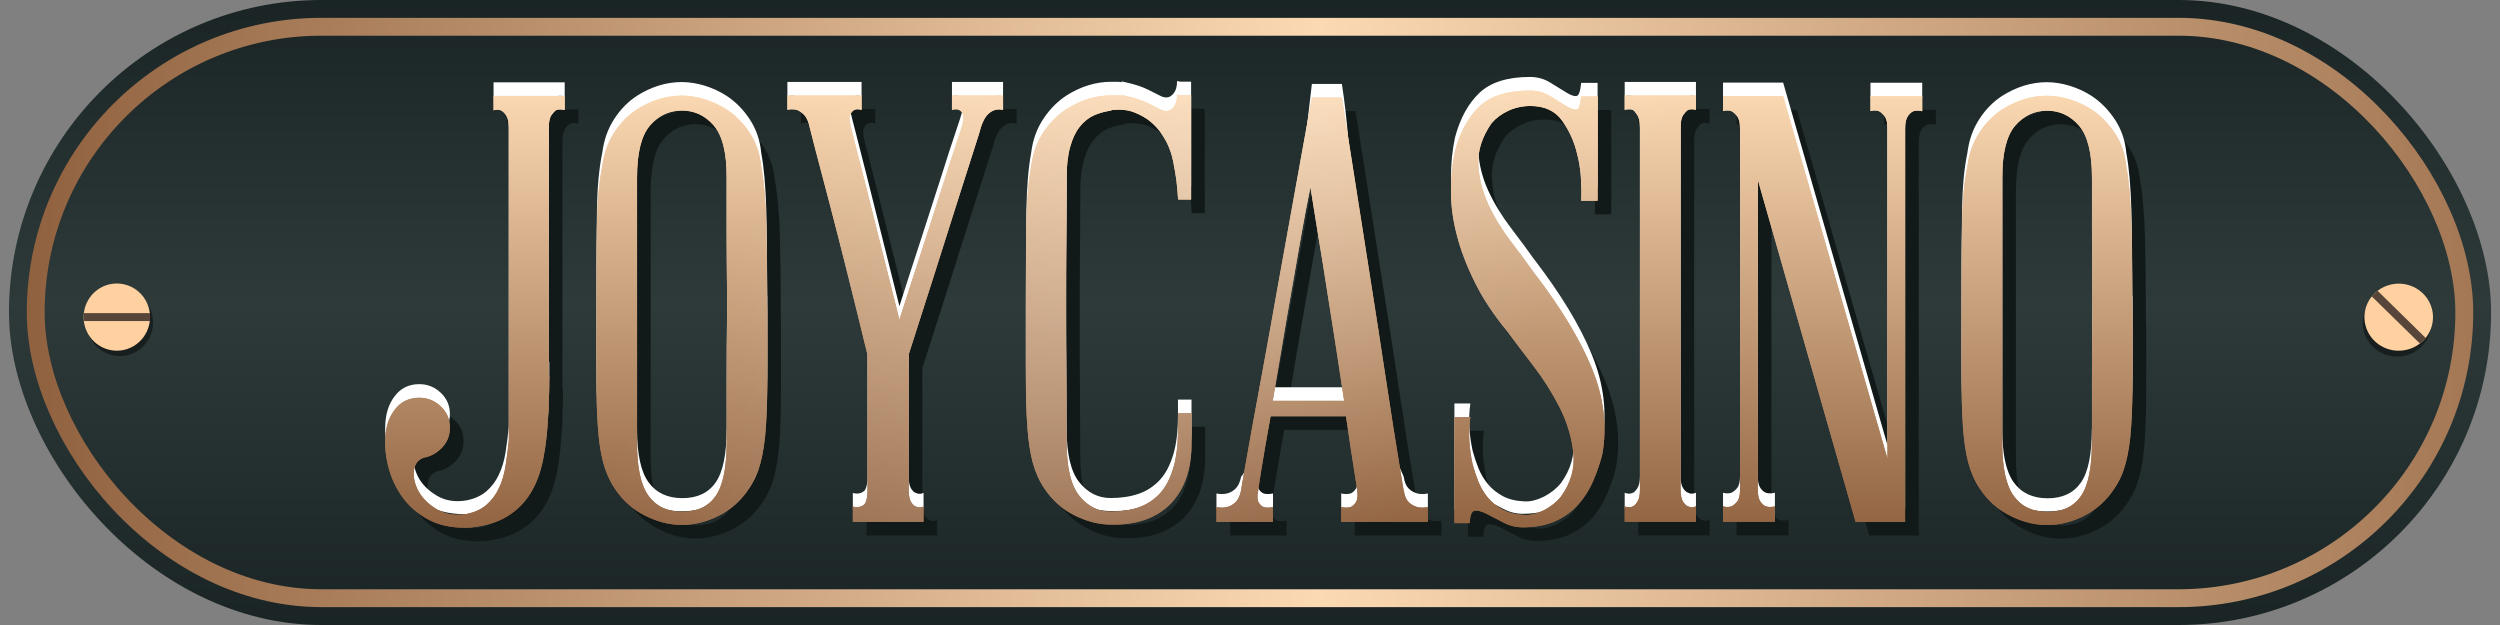 <svg width="144" height="36" viewBox="0 0 144 36" fill="none" xmlns="http://www.w3.org/2000/svg">
    <rect x="0" y="0" width="144" height="36" fill="#808080" stroke="none"/>
    <rect x="0.516" y="-0" width="142.971" height="36" rx="18" fill="url(#paint0_linear_10063_51050)"/>
    <path opacity="0.5" d="M8.445 17.426C9.072 18.284 8.889 19.498 8.04 20.133C7.192 20.767 5.992 20.581 5.365 19.723C4.738 18.864 4.921 17.65 5.77 17.016C6.618 16.382 7.819 16.567 8.445 17.426Z" fill="#070707"/>
    <path d="M8.27 17.116C8.896 17.974 8.713 19.189 7.864 19.823C7.016 20.457 5.816 20.271 5.189 19.413C4.562 18.554 4.746 17.34 5.594 16.706C6.443 16.072 7.643 16.258 8.27 17.116Z" fill="#FFD1A0"/>
    <path d="M8.639 18.036H4.824V18.493H8.639V18.036Z" fill="#58453A"/>
    <path opacity="0.5" d="M140.022 18.895C139.861 19.955 138.852 20.674 137.774 20.519C136.697 20.357 135.955 19.375 136.116 18.323C136.276 17.271 137.285 16.544 138.363 16.699C139.441 16.861 140.182 17.843 140.022 18.903V18.895Z" fill="#070707"/>
    <path d="M140.119 18.555C139.959 19.615 138.95 20.334 137.872 20.18C136.794 20.025 136.053 19.035 136.213 17.983C136.374 16.924 137.383 16.204 138.461 16.359C139.539 16.521 140.28 17.504 140.119 18.555Z" fill="#FFD1A0"/>
    <path d="M139.392 19.793L136.602 17.063L136.938 16.738L139.72 19.468L139.392 19.793Z" fill="#58453A"/>
    <path d="M33.312 6.29V7.118C33.105 7.071 32.953 7.071 32.838 7.118C32.746 7.164 32.654 7.264 32.547 7.411C32.448 7.558 32.395 7.806 32.395 8.154V22.407H32.425V23.08C32.425 23.32 32.41 23.552 32.395 23.784V24.387C32.395 24.488 32.379 24.588 32.364 24.681C32.318 25.617 32.226 26.468 32.074 27.226C31.928 27.984 31.684 28.633 31.347 29.183C31.011 29.732 30.56 30.18 30.009 30.52C29.451 30.861 28.741 31.085 27.854 31.17C26.952 31.216 26.172 31.07 25.53 30.745C24.888 30.412 24.368 29.971 23.971 29.422C23.573 28.873 23.298 28.262 23.137 27.605C22.977 26.94 22.931 26.313 23 25.733C23.069 25.153 23.267 24.666 23.611 24.271C23.948 23.885 24.391 23.691 24.934 23.691C25.408 23.691 25.82 23.854 26.172 24.186C26.524 24.519 26.7 24.929 26.7 25.408C26.7 25.818 26.577 26.174 26.325 26.476C26.073 26.77 25.767 26.978 25.408 27.094C25.362 27.117 25.308 27.125 25.239 27.125C24.88 27.241 24.674 27.489 24.628 27.883C24.582 28.27 24.674 28.672 24.895 29.082C25.125 29.492 25.477 29.84 25.966 30.126C26.455 30.412 27.021 30.497 27.678 30.381C28.129 30.288 28.504 30.118 28.802 29.863C29.092 29.608 29.337 29.299 29.513 28.919C29.696 28.541 29.826 28.115 29.902 27.636C29.979 27.156 30.04 26.654 30.094 26.128V8.169C30.094 7.829 30.04 7.582 29.941 7.427C29.841 7.28 29.734 7.179 29.62 7.133C29.505 7.087 29.367 7.087 29.215 7.133V6.306H33.319L33.312 6.29ZM44.985 18.618V22.5C44.985 23.599 44.954 24.558 44.901 25.37C44.847 26.182 44.74 26.87 44.595 27.427C44.45 27.991 44.228 28.486 43.93 28.919C43.479 29.608 42.898 30.126 42.202 30.482C41.499 30.837 40.788 31.015 40.062 31.015C39.336 31.015 38.655 30.837 37.944 30.482C37.233 30.126 36.653 29.608 36.194 28.919C35.903 28.486 35.682 27.984 35.529 27.427C35.383 26.862 35.276 26.182 35.223 25.37C35.162 24.558 35.139 23.599 35.139 22.5V18.618C35.139 16.623 35.147 14.975 35.169 13.653C35.192 12.338 35.292 11.24 35.475 10.373C35.567 9.639 35.789 8.997 36.156 8.432C36.515 7.868 36.958 7.419 37.478 7.079C38.311 6.553 39.175 6.29 40.054 6.29C40.482 6.29 40.926 6.36 41.377 6.499C41.828 6.638 42.248 6.831 42.63 7.079C43.15 7.419 43.601 7.875 43.968 8.432C44.335 8.989 44.564 9.639 44.633 10.373C44.794 11.24 44.885 12.338 44.924 13.653C44.954 14.967 44.977 16.623 44.977 18.618H44.985ZM42.646 26.274V22.81C42.646 21.456 42.653 20.064 42.676 18.618C42.653 17.195 42.646 15.818 42.646 14.48V11.031C42.646 9.585 42.393 8.579 41.897 8.007C41.4 7.435 40.788 7.149 40.062 7.149C39.336 7.149 38.724 7.435 38.227 8.007C37.73 8.579 37.478 9.585 37.478 11.031V26.274C37.478 27.721 37.7 28.742 38.143 29.345C38.587 29.956 39.236 30.258 40.092 30.258C40.949 30.258 41.591 29.956 42.011 29.345C42.432 28.742 42.638 27.713 42.638 26.274H42.646ZM58.561 6.29V7.118C58.423 7.071 58.271 7.071 58.087 7.118C57.927 7.164 57.781 7.264 57.644 7.411C57.506 7.558 57.384 7.806 57.269 8.154C57.269 8.2 57.139 8.626 56.879 9.422C56.619 10.227 56.291 11.255 55.893 12.516C55.496 13.777 55.052 15.169 54.571 16.684C54.081 18.208 53.608 19.716 53.126 21.201V28.997C53.126 29.322 53.172 29.554 53.264 29.701C53.355 29.848 53.447 29.933 53.539 29.956C53.676 30.025 53.822 30.025 53.982 29.956V30.845H49.908V29.956C49.977 29.979 50.053 29.994 50.145 29.994C50.214 29.994 50.282 29.987 50.366 29.956C50.443 29.933 50.519 29.886 50.588 29.817C50.703 29.654 50.756 29.384 50.756 28.989V21.232C50.397 19.747 50.022 18.231 49.64 16.7C49.258 15.169 48.899 13.769 48.57 12.508C48.241 11.248 47.966 10.211 47.752 9.399C47.538 8.587 47.431 8.169 47.431 8.146C47.362 7.806 47.255 7.558 47.11 7.404C46.965 7.257 46.819 7.156 46.682 7.11C46.475 7.063 46.3 7.063 46.139 7.11V6.282H50.412V7.11C50.229 7.063 50.099 7.063 50.007 7.11C49.892 7.156 49.808 7.257 49.755 7.404C49.694 7.551 49.717 7.798 49.808 8.146C49.808 8.169 49.892 8.502 50.061 9.144C50.229 9.786 50.443 10.629 50.703 11.665C50.963 12.709 51.261 13.885 51.59 15.2C51.918 16.514 52.255 17.852 52.591 19.198C53.019 17.845 53.455 16.514 53.883 15.2C54.311 13.885 54.693 12.701 55.022 11.665C55.35 10.629 55.618 9.786 55.84 9.144C56.054 8.502 56.161 8.169 56.161 8.146C56.275 7.806 56.306 7.558 56.26 7.404C56.214 7.257 56.138 7.156 56.023 7.11C55.931 7.063 55.794 7.063 55.618 7.11V6.282H58.569L58.561 6.29ZM64.806 7.149C64.447 7.195 64.111 7.288 63.805 7.419C63.499 7.558 63.224 7.775 62.987 8.069C62.75 8.363 62.559 8.757 62.429 9.237C62.291 9.716 62.223 10.312 62.223 11.023C62.223 11.982 62.223 13.135 62.207 14.473C62.192 15.81 62.192 17.195 62.192 18.61C62.192 20.026 62.192 21.448 62.207 22.802C62.215 24.155 62.223 25.308 62.223 26.267C62.223 27.713 62.467 28.734 62.949 29.337C63.438 29.948 64.042 30.25 64.761 30.25C65.349 30.25 65.884 30.172 66.358 30.01C66.832 29.848 67.237 29.585 67.581 29.221C67.918 28.858 68.178 28.37 68.361 27.759C68.544 27.156 68.636 26.406 68.636 25.509V24.581H69.416V26.329C69.416 27.814 69.011 28.974 68.208 29.801C67.406 30.621 66.266 31.023 64.799 31C64.096 31 63.392 30.822 62.681 30.466C61.97 30.11 61.389 29.592 60.931 28.904C60.64 28.471 60.419 27.968 60.266 27.411C60.12 26.847 60.014 26.166 59.96 25.354C59.899 24.542 59.876 23.583 59.876 22.485V18.602C59.876 16.607 59.883 14.96 59.907 13.637C59.929 12.322 60.021 11.224 60.182 10.358C60.273 9.623 60.503 8.981 60.877 8.417C61.252 7.852 61.695 7.404 62.215 7.063C63.048 6.538 63.912 6.275 64.791 6.275H65.112C65.212 6.275 65.319 6.282 65.433 6.306L65.365 6.236C65.502 6.282 65.586 6.306 65.632 6.306C66.152 6.422 66.572 6.561 66.886 6.715C67.199 6.878 67.474 7.009 67.704 7.125C67.887 7.195 68.04 7.195 68.178 7.125C68.453 6.963 68.583 6.669 68.583 6.236C68.629 6.236 68.659 6.236 68.682 6.251C68.705 6.259 68.728 6.267 68.751 6.267H69.393V12.276H68.644C68.621 11.913 68.59 11.534 68.545 11.147C68.499 10.83 68.438 10.474 68.361 10.08C68.285 9.693 68.155 9.314 67.971 8.95C67.925 8.858 67.826 8.695 67.681 8.471C67.535 8.247 67.329 8.022 67.069 7.798C66.809 7.582 66.488 7.396 66.106 7.249C65.724 7.102 65.28 7.063 64.784 7.125L64.806 7.149ZM81.639 29.02C81.685 29.345 81.784 29.569 81.93 29.708C82.075 29.848 82.243 29.94 82.419 29.987C82.603 30.033 82.801 30.033 83.031 29.987V30.845H78.039V29.987C78.245 30.033 78.421 30.033 78.582 29.987C78.696 29.94 78.796 29.848 78.887 29.708C78.979 29.569 79.002 29.345 78.956 29.02C78.956 28.974 78.895 28.572 78.773 27.798C78.65 27.032 78.498 26.019 78.314 24.759H73.972C73.743 26.019 73.567 27.032 73.445 27.798C73.322 28.564 73.261 28.974 73.261 29.02C73.192 29.345 73.2 29.569 73.276 29.708C73.353 29.848 73.452 29.94 73.567 29.987C73.704 30.033 73.88 30.033 74.11 29.987V30.845H70.853V29.987C71.059 30.033 71.258 30.033 71.465 29.987C71.648 29.94 71.809 29.848 71.954 29.708C72.099 29.569 72.206 29.345 72.275 29.02C72.275 28.997 72.329 28.657 72.443 28.007C72.558 27.357 72.711 26.499 72.902 25.431C73.093 24.364 73.315 23.158 73.567 21.812C73.819 20.459 74.064 19.074 74.316 17.659L76.349 6.398H78.077C78.734 10.59 79.323 14.333 79.843 17.628C80.064 19.051 80.286 20.435 80.485 21.781C80.691 23.134 80.875 24.341 81.043 25.401C81.211 26.468 81.356 27.326 81.463 27.991C81.578 28.657 81.632 28.997 81.632 29.02H81.639ZM74.102 23.869H78.207C78.069 22.933 77.916 21.92 77.748 20.845C77.58 19.77 77.412 18.688 77.236 17.597C77.068 16.506 76.9 15.447 76.724 14.418C76.556 13.39 76.403 12.438 76.265 11.565C76.082 12.438 75.906 13.382 75.723 14.418C75.539 15.447 75.356 16.506 75.165 17.597C74.973 18.688 74.782 19.762 74.606 20.845C74.423 21.92 74.255 22.926 74.094 23.869H74.102ZM89.169 16.522C90.683 18.494 91.791 20.319 92.479 21.998C93.167 23.684 93.366 25.331 93.075 26.963C92.938 27.489 92.762 27.999 92.548 28.494C92.334 28.989 92.058 29.43 91.715 29.817C91.378 30.203 90.958 30.52 90.461 30.76C89.964 31 89.36 31.131 88.664 31.155C88.213 31.178 87.801 31.093 87.426 30.899C87.051 30.706 86.715 30.536 86.425 30.381C86.134 30.234 85.897 30.172 85.729 30.196C85.561 30.219 85.461 30.459 85.439 30.915H84.559V24.805H85.477C85.408 25.308 85.393 25.787 85.423 26.228C85.454 26.677 85.515 27.102 85.607 27.52C85.698 27.86 85.813 28.2 85.943 28.533C86.081 28.865 86.256 29.167 86.486 29.445C86.715 29.724 86.998 29.948 87.334 30.134C87.671 30.319 88.091 30.42 88.588 30.443C88.924 30.466 89.299 30.373 89.712 30.172C90.117 29.964 90.445 29.701 90.698 29.384C91.263 28.602 91.5 27.767 91.409 26.878C91.317 25.988 91.057 25.114 90.629 24.264C90.201 23.421 89.689 22.609 89.1 21.843C88.511 21.077 88.015 20.42 87.609 19.871C86.814 18.912 86.188 17.96 85.729 17.025C85.263 16.089 84.919 15.184 84.697 14.31C84.468 13.444 84.361 12.601 84.361 11.789C84.361 10.977 84.437 10.203 84.598 9.469C84.888 8.37 85.362 7.52 86.004 6.909C86.646 6.306 87.617 5.996 88.909 5.996C89.337 5.996 89.727 6.104 90.079 6.321C90.43 6.538 90.736 6.731 90.996 6.886C91.256 7.048 91.455 7.118 91.592 7.094C91.73 7.071 91.814 6.824 91.86 6.336H92.808V12.346H91.86C91.906 11.294 91.829 10.389 91.623 9.631C91.462 8.943 91.179 8.316 90.774 7.744C90.369 7.172 89.757 6.886 88.94 6.886C88.489 6.886 88.061 6.978 87.671 7.156C87.273 7.342 86.952 7.582 86.7 7.875C86.157 8.657 85.905 9.438 85.935 10.227C85.966 11.015 86.165 11.789 86.509 12.547C86.86 13.305 87.296 14.016 87.816 14.697C88.336 15.37 88.787 15.988 89.177 16.538L89.169 16.522ZM97.585 28.989C97.585 29.314 97.639 29.546 97.738 29.693C97.838 29.84 97.937 29.925 98.029 29.948C98.143 30.018 98.289 30.018 98.472 29.948V30.837H94.367V29.948C94.55 30.018 94.703 30.018 94.841 29.948C94.91 29.925 94.994 29.84 95.093 29.693C95.193 29.546 95.246 29.306 95.246 28.989V8.146C95.246 7.806 95.193 7.558 95.093 7.404C94.994 7.257 94.91 7.156 94.841 7.11C94.703 7.063 94.55 7.063 94.367 7.11V6.282H98.472V7.11C98.289 7.063 98.143 7.063 98.029 7.11C97.937 7.156 97.845 7.257 97.738 7.404C97.639 7.551 97.585 7.798 97.585 8.146V28.989ZM108.517 6.329H111.506V7.187C111.299 7.141 111.131 7.141 110.993 7.187C110.879 7.234 110.772 7.334 110.672 7.481C110.573 7.628 110.52 7.868 110.52 8.185V30.845H107.668L102.034 11.132V28.989C102.034 29.314 102.088 29.538 102.187 29.677C102.287 29.817 102.394 29.909 102.508 29.948C102.646 29.994 102.814 29.994 103.02 29.948V30.837H100.032V29.948C100.215 29.994 100.368 29.994 100.505 29.948C100.62 29.902 100.735 29.809 100.842 29.677C100.956 29.538 101.01 29.314 101.01 28.989V8.177C101.01 7.852 100.956 7.62 100.842 7.473C100.727 7.326 100.612 7.226 100.505 7.179C100.368 7.133 100.215 7.133 100.032 7.179V6.321H103.494L109.503 27.203V8.177C109.503 7.852 109.449 7.62 109.335 7.473C109.22 7.326 109.105 7.226 108.998 7.179C108.861 7.133 108.708 7.133 108.524 7.179V6.321L108.517 6.329ZM123.622 18.626V22.508C123.622 23.606 123.591 24.565 123.538 25.377C123.484 26.189 123.377 26.878 123.232 27.435C123.087 27.999 122.865 28.494 122.567 28.927C122.116 29.616 121.535 30.134 120.839 30.489C120.136 30.845 119.425 31.023 118.699 31.023C117.973 31.023 117.292 30.845 116.574 30.489C115.863 30.134 115.274 29.616 114.823 28.927C114.525 28.494 114.311 27.991 114.158 27.435C114.013 26.87 113.906 26.189 113.852 25.377C113.799 24.565 113.768 23.606 113.768 22.508V18.626C113.768 16.63 113.776 14.983 113.799 13.661C113.822 12.346 113.921 11.248 114.105 10.381C114.196 9.647 114.418 9.005 114.785 8.44C115.144 7.875 115.588 7.427 116.107 7.087C116.941 6.561 117.805 6.298 118.684 6.298C119.112 6.298 119.555 6.367 120.006 6.507C120.457 6.646 120.878 6.839 121.26 7.087C121.78 7.427 122.223 7.883 122.598 8.44C122.972 9.005 123.194 9.647 123.263 10.381C123.423 11.248 123.515 12.346 123.553 13.661C123.584 14.975 123.607 16.63 123.607 18.626H123.622ZM121.283 26.282V22.817C121.283 21.464 121.29 20.072 121.313 18.626C121.29 17.203 121.283 15.826 121.283 14.488V11.039C121.283 9.592 121.03 8.587 120.534 8.015C120.037 7.442 119.425 7.156 118.699 7.156C117.973 7.156 117.361 7.442 116.864 8.015C116.367 8.587 116.115 9.592 116.115 11.039V26.282C116.115 27.729 116.337 28.749 116.78 29.353C117.224 29.964 117.873 30.265 118.729 30.265C119.586 30.265 120.228 29.964 120.648 29.353C121.069 28.749 121.275 27.721 121.275 26.282H121.283Z" fill="#121919"/>
    <path d="M32.527 4.726V5.554C32.32 5.507 32.167 5.507 32.053 5.554C31.961 5.6 31.869 5.7 31.762 5.847C31.663 5.994 31.609 6.242 31.609 6.59V20.843H31.64V21.516C31.64 21.756 31.625 21.988 31.609 22.22V22.823C31.609 22.924 31.594 23.024 31.579 23.117C31.533 24.053 31.441 24.904 31.288 25.662C31.143 26.42 30.898 27.069 30.562 27.618C30.226 28.168 29.775 28.616 29.224 28.956C28.666 29.297 27.955 29.521 27.069 29.606C26.167 29.652 25.387 29.506 24.745 29.181C24.103 28.848 23.583 28.407 23.185 27.858C22.788 27.309 22.513 26.698 22.352 26.041C22.192 25.376 22.146 24.749 22.215 24.169C22.283 23.589 22.482 23.102 22.826 22.707C23.162 22.321 23.606 22.127 24.149 22.127C24.622 22.127 25.035 22.29 25.387 22.622C25.739 22.955 25.914 23.365 25.914 23.844C25.914 24.254 25.792 24.61 25.54 24.912C25.288 25.205 24.982 25.414 24.622 25.53C24.577 25.553 24.523 25.561 24.454 25.561C24.095 25.677 23.889 25.925 23.843 26.319C23.797 26.706 23.889 27.108 24.11 27.518C24.34 27.928 24.691 28.276 25.18 28.562C25.67 28.848 26.235 28.933 26.893 28.817C27.344 28.724 27.718 28.554 28.017 28.299C28.307 28.044 28.552 27.734 28.727 27.355C28.911 26.977 29.041 26.551 29.117 26.072C29.194 25.592 29.255 25.089 29.308 24.564V6.605C29.308 6.265 29.255 6.018 29.156 5.863C29.056 5.716 28.949 5.615 28.834 5.569C28.72 5.523 28.582 5.523 28.429 5.569V4.741H32.534L32.527 4.726ZM44.2 17.054V20.936C44.2 22.035 44.169 22.994 44.115 23.806C44.062 24.618 43.955 25.306 43.81 25.863C43.664 26.427 43.443 26.922 43.145 27.355C42.694 28.044 42.113 28.562 41.417 28.918C40.714 29.273 40.003 29.451 39.277 29.451C38.55 29.451 37.87 29.273 37.159 28.918C36.448 28.562 35.867 28.044 35.409 27.355C35.118 26.922 34.897 26.42 34.744 25.863C34.598 25.298 34.491 24.618 34.438 23.806C34.377 22.994 34.354 22.035 34.354 20.936V17.054C34.354 15.059 34.361 13.411 34.384 12.089C34.407 10.774 34.507 9.676 34.69 8.809C34.782 8.075 35.004 7.433 35.37 6.868C35.73 6.304 36.173 5.855 36.693 5.515C37.526 4.989 38.39 4.726 39.269 4.726C39.697 4.726 40.141 4.796 40.592 4.935C41.042 5.074 41.463 5.267 41.845 5.515C42.365 5.855 42.816 6.311 43.183 6.868C43.55 7.425 43.779 8.075 43.848 8.809C44.008 9.676 44.1 10.774 44.139 12.089C44.169 13.403 44.192 15.059 44.192 17.054H44.2ZM41.86 24.71V21.246C41.86 19.892 41.868 18.5 41.891 17.054C41.868 15.631 41.86 14.254 41.86 12.916V9.467C41.86 8.021 41.608 7.015 41.111 6.443C40.614 5.871 40.003 5.584 39.277 5.584C38.55 5.584 37.939 5.871 37.442 6.443C36.945 7.015 36.693 8.021 36.693 9.467V24.71C36.693 26.157 36.915 27.178 37.358 27.781C37.801 28.392 38.451 28.693 39.307 28.693C40.163 28.693 40.806 28.392 41.226 27.781C41.646 27.178 41.853 26.149 41.853 24.71H41.86ZM57.776 4.726V5.554C57.638 5.507 57.485 5.507 57.302 5.554C57.141 5.6 56.996 5.7 56.859 5.847C56.721 5.994 56.599 6.242 56.484 6.59C56.484 6.636 56.354 7.062 56.094 7.858C55.834 8.663 55.506 9.691 55.108 10.952C54.711 12.212 54.267 13.604 53.786 15.12C53.296 16.644 52.822 18.152 52.341 19.637V27.433C52.341 27.758 52.387 27.99 52.478 28.137C52.57 28.284 52.662 28.369 52.754 28.392C52.891 28.461 53.036 28.461 53.197 28.392V29.281H49.123V28.392C49.191 28.415 49.268 28.43 49.359 28.43C49.428 28.43 49.497 28.423 49.581 28.392C49.658 28.369 49.734 28.322 49.803 28.253C49.918 28.09 49.971 27.82 49.971 27.425V19.668C49.612 18.183 49.237 16.667 48.855 15.136C48.473 13.604 48.114 12.205 47.785 10.944C47.456 9.683 47.181 8.647 46.967 7.835C46.753 7.023 46.646 6.605 46.646 6.582C46.577 6.242 46.47 5.994 46.325 5.84C46.179 5.693 46.034 5.592 45.897 5.546C45.69 5.499 45.514 5.499 45.354 5.546V4.718H49.627V5.546C49.444 5.499 49.314 5.499 49.222 5.546C49.107 5.592 49.023 5.693 48.97 5.84C48.908 5.987 48.931 6.234 49.023 6.582C49.023 6.605 49.107 6.938 49.275 7.58C49.444 8.222 49.658 9.065 49.918 10.101C50.178 11.145 50.476 12.321 50.804 13.636C51.133 14.95 51.469 16.288 51.806 17.634C52.234 16.28 52.669 14.95 53.098 13.636C53.526 12.321 53.908 11.137 54.237 10.101C54.565 9.065 54.833 8.222 55.054 7.58C55.269 6.938 55.376 6.605 55.376 6.582C55.49 6.242 55.521 5.994 55.475 5.84C55.429 5.693 55.353 5.592 55.238 5.546C55.146 5.499 55.009 5.499 54.833 5.546V4.718H57.784L57.776 4.726ZM64.021 5.584C63.662 5.631 63.326 5.724 63.02 5.855C62.714 5.994 62.439 6.211 62.202 6.505C61.965 6.799 61.774 7.193 61.644 7.673C61.506 8.152 61.438 8.748 61.438 9.459C61.438 10.418 61.438 11.57 61.422 12.909C61.407 14.246 61.407 15.631 61.407 17.046C61.407 18.461 61.407 19.884 61.422 21.238C61.43 22.591 61.438 23.744 61.438 24.703C61.438 26.149 61.682 27.17 62.164 27.773C62.653 28.384 63.257 28.686 63.975 28.686C64.564 28.686 65.099 28.608 65.573 28.446C66.047 28.284 66.452 28.021 66.796 27.657C67.133 27.294 67.392 26.806 67.576 26.195C67.759 25.592 67.851 24.842 67.851 23.945V23.017H68.631V24.765C68.631 26.25 68.226 27.41 67.423 28.237C66.62 29.057 65.481 29.459 64.014 29.436C63.31 29.436 62.607 29.258 61.896 28.902C61.185 28.547 60.604 28.028 60.146 27.34C59.855 26.907 59.633 26.404 59.481 25.847C59.335 25.283 59.228 24.602 59.175 23.79C59.114 22.978 59.091 22.019 59.091 20.921V17.038C59.091 15.043 59.098 13.396 59.121 12.073C59.144 10.758 59.236 9.66 59.397 8.794C59.488 8.059 59.718 7.417 60.092 6.853C60.467 6.288 60.91 5.84 61.43 5.499C62.263 4.973 63.127 4.711 64.006 4.711H64.327C64.427 4.711 64.534 4.718 64.648 4.741L64.579 4.672C64.717 4.718 64.801 4.741 64.847 4.741C65.367 4.857 65.787 4.997 66.101 5.151C66.414 5.314 66.689 5.445 66.918 5.561C67.102 5.631 67.255 5.631 67.392 5.561C67.668 5.399 67.798 5.105 67.798 4.672C67.844 4.672 67.874 4.672 67.897 4.687C67.92 4.695 67.943 4.703 67.966 4.703H68.608V10.712H67.859C67.836 10.349 67.805 9.97 67.759 9.583C67.713 9.266 67.652 8.91 67.576 8.516C67.499 8.129 67.37 7.75 67.186 7.386C67.14 7.294 67.041 7.131 66.896 6.907C66.75 6.683 66.544 6.458 66.284 6.234C66.024 6.018 65.703 5.832 65.321 5.685C64.939 5.538 64.495 5.499 63.998 5.561L64.021 5.584ZM80.854 27.456C80.9 27.781 80.999 28.005 81.145 28.144C81.29 28.284 81.458 28.376 81.634 28.423C81.817 28.469 82.016 28.469 82.245 28.423V29.281H77.254V28.423C77.46 28.469 77.636 28.469 77.796 28.423C77.911 28.376 78.01 28.284 78.102 28.144C78.194 28.005 78.217 27.781 78.171 27.456C78.171 27.41 78.11 27.007 77.987 26.234C77.865 25.468 77.712 24.455 77.529 23.195H73.187C72.957 24.455 72.782 25.468 72.659 26.234C72.537 27 72.476 27.41 72.476 27.456C72.407 27.781 72.415 28.005 72.491 28.144C72.568 28.284 72.667 28.376 72.782 28.423C72.919 28.469 73.095 28.469 73.325 28.423V29.281H70.068V28.423C70.274 28.469 70.473 28.469 70.68 28.423C70.863 28.376 71.023 28.284 71.169 28.144C71.314 28.005 71.421 27.781 71.49 27.456C71.49 27.433 71.757 27.234 71.872 26.584C71.987 25.934 72.285 25.306 72.476 24.238C72.667 23.171 72.935 21.625 73.187 20.279C73.439 18.925 73.965 17.835 74.218 16.419L75.564 4.834H77.292C77.949 9.026 77.756 12.769 78.276 16.064C78.498 17.487 78.859 18.933 79.058 20.279C79.264 21.632 79.523 23.179 79.691 24.238C79.859 25.306 79.584 25.137 79.691 25.802C79.805 26.467 80.473 26.561 80.473 26.584L80.854 27.456ZM73.317 22.305H77.422C77.284 21.369 77.131 20.356 76.963 19.281C76.795 18.206 76.627 17.123 76.451 16.033C76.283 14.943 76.115 13.883 75.939 12.854C75.771 11.826 75.618 10.874 75.48 10.001C75.297 10.874 75.121 11.818 74.937 12.854C74.754 13.883 74.57 14.943 74.379 16.033C74.188 17.123 73.997 18.198 73.821 19.281C73.638 20.356 73.47 21.362 73.309 22.305H73.317ZM88.384 14.958C89.897 16.93 91.006 18.755 91.694 20.434C92.382 22.12 92.581 23.767 92.29 25.399C92.152 25.925 91.977 26.435 91.763 26.93C91.549 27.425 91.273 27.866 90.929 28.253C90.593 28.639 90.172 28.956 89.676 29.196C89.179 29.436 88.575 29.567 87.879 29.591C87.428 29.614 87.015 29.529 86.641 29.335C86.266 29.142 85.93 28.972 85.639 28.817C85.349 28.67 85.112 28.608 84.944 28.632C84.776 28.655 84.676 28.895 84.653 29.351H83.774V23.241H84.692C84.623 23.744 84.608 24.223 84.638 24.664C84.669 25.113 84.73 25.538 84.822 25.956C84.913 26.296 85.028 26.636 85.158 26.969C85.296 27.301 85.471 27.603 85.701 27.881C85.93 28.16 86.213 28.384 86.549 28.57C86.885 28.755 87.306 28.856 87.803 28.879C88.139 28.902 88.514 28.809 88.927 28.608C89.332 28.399 89.66 28.137 89.913 27.82C90.478 27.038 90.715 26.203 90.624 25.314C90.532 24.424 90.272 23.55 89.844 22.7C89.416 21.857 88.904 21.045 88.315 20.279C87.726 19.513 87.23 18.856 86.824 18.307C86.029 17.348 85.403 16.396 84.944 15.461C84.478 14.525 84.133 13.62 83.912 12.746C83.683 11.88 83.576 11.037 83.576 10.225C83.576 9.413 83.652 8.639 83.812 7.905C84.103 6.806 84.577 5.956 85.219 5.345C85.861 4.741 86.832 4.432 88.124 4.432C88.552 4.432 88.942 4.54 89.293 4.757C89.645 4.973 89.951 5.167 90.211 5.322C90.471 5.484 90.669 5.554 90.807 5.53C90.945 5.507 91.029 5.26 91.075 4.772H92.022V10.782H91.075C91.12 9.73 91.044 8.825 90.838 8.067C90.677 7.379 90.394 6.752 89.989 6.18C89.584 5.608 88.972 5.322 88.154 5.322C87.703 5.322 87.275 5.414 86.885 5.592C86.488 5.778 86.167 6.018 85.915 6.311C85.372 7.093 85.12 7.874 85.15 8.663C85.181 9.451 85.38 10.225 85.724 10.983C86.075 11.741 86.511 12.452 87.031 13.133C87.55 13.806 88.001 14.424 88.391 14.973L88.384 14.958ZM96.8 27.425C96.8 27.75 96.854 27.982 96.953 28.129C97.052 28.276 97.152 28.361 97.243 28.384C97.358 28.454 97.503 28.454 97.687 28.384V29.273H93.582V28.384C93.765 28.454 93.918 28.454 94.056 28.384C94.125 28.361 94.209 28.276 94.308 28.129C94.407 27.982 94.461 27.742 94.461 27.425V6.582C94.461 6.242 94.407 5.994 94.308 5.84C94.209 5.693 94.125 5.592 94.056 5.546C93.918 5.499 93.765 5.499 93.582 5.546V4.718H97.687V5.546C97.503 5.499 97.358 5.499 97.243 5.546C97.152 5.592 97.06 5.693 96.953 5.84C96.854 5.987 96.8 6.234 96.8 6.582V27.425ZM107.732 4.765H110.72V5.623C110.514 5.577 110.346 5.577 110.208 5.623C110.094 5.67 109.987 5.77 109.887 5.917C109.788 6.064 109.734 6.304 109.734 6.621V29.281H106.883L101.249 9.567V27.425C101.249 27.75 101.303 27.974 101.402 28.113C101.501 28.253 101.608 28.345 101.723 28.384C101.861 28.43 102.029 28.43 102.235 28.384V29.273H99.246V28.384C99.43 28.43 99.583 28.43 99.72 28.384C99.835 28.338 99.95 28.245 100.057 28.113C100.171 27.974 100.225 27.75 100.225 27.425V6.613C100.225 6.288 100.171 6.056 100.057 5.909C99.942 5.762 99.827 5.662 99.72 5.615C99.583 5.569 99.43 5.569 99.246 5.615V4.757H102.709L108.718 25.639V6.613C108.718 6.288 108.664 6.056 108.549 5.909C108.435 5.762 108.32 5.662 108.213 5.615C108.076 5.569 107.923 5.569 107.739 5.615V4.757L107.732 4.765ZM122.837 17.062V20.944C122.837 22.042 122.806 23.001 122.753 23.813C122.699 24.625 122.592 25.314 122.447 25.87C122.302 26.435 122.08 26.93 121.782 27.363C121.331 28.052 120.75 28.57 120.054 28.925C119.351 29.281 118.64 29.459 117.914 29.459C117.188 29.459 116.507 29.281 115.789 28.925C115.078 28.57 114.489 28.052 114.038 27.363C113.74 26.93 113.526 26.427 113.373 25.87C113.228 25.306 113.121 24.625 113.067 23.813C113.014 23.001 112.983 22.042 112.983 20.944V17.062C112.983 15.066 112.991 13.419 113.014 12.096C113.037 10.782 113.136 9.683 113.32 8.817C113.411 8.083 113.633 7.441 114 6.876C114.359 6.311 114.803 5.863 115.322 5.523C116.156 4.997 117.019 4.734 117.898 4.734C118.327 4.734 118.77 4.803 119.221 4.943C119.672 5.082 120.092 5.275 120.475 5.523C120.994 5.863 121.438 6.319 121.812 6.876C122.187 7.441 122.409 8.083 122.477 8.817C122.638 9.683 122.73 10.782 122.768 12.096C122.798 13.411 122.821 15.066 122.821 17.062H122.837ZM120.498 24.718V21.253C120.498 19.9 120.505 18.508 120.528 17.062C120.505 15.639 120.498 14.262 120.498 12.924V9.475C120.498 8.028 120.245 7.023 119.748 6.451C119.252 5.878 118.64 5.592 117.914 5.592C117.188 5.592 116.576 5.878 116.079 6.451C115.582 7.023 115.33 8.028 115.33 9.475V24.718C115.33 26.164 115.552 27.185 115.995 27.789C116.438 28.399 117.088 28.701 117.944 28.701C118.8 28.701 119.443 28.399 119.863 27.789C120.284 27.185 120.49 26.157 120.49 24.718H120.498Z" fill="white"/>
    <path d="M32.527 5.508V6.336C32.32 6.29 32.167 6.29 32.053 6.336C31.961 6.382 31.869 6.483 31.762 6.63C31.663 6.777 31.609 7.024 31.609 7.372V21.626H31.64V22.299C31.64 22.539 31.625 22.771 31.609 23.003V23.606C31.609 23.706 31.594 23.807 31.579 23.9C31.533 24.836 31.441 25.686 31.288 26.444C31.143 27.202 30.898 27.852 30.562 28.401C30.226 28.95 29.775 29.399 29.224 29.739C28.666 30.079 27.955 30.303 27.069 30.389C26.167 30.435 25.387 30.288 24.745 29.963C24.103 29.631 23.583 29.19 23.185 28.641C22.788 28.091 22.513 27.481 22.352 26.823C22.192 26.158 22.146 25.532 22.215 24.952C22.283 24.372 22.482 23.884 22.826 23.49C23.162 23.103 23.606 22.91 24.149 22.91C24.622 22.91 25.035 23.072 25.387 23.405C25.739 23.737 25.914 24.147 25.914 24.627C25.914 25.037 25.792 25.392 25.54 25.694C25.288 25.988 24.982 26.197 24.622 26.313C24.577 26.336 24.523 26.344 24.454 26.344C24.095 26.46 23.889 26.707 23.843 27.102C23.797 27.488 23.889 27.89 24.11 28.3C24.34 28.71 24.691 29.058 25.18 29.344C25.67 29.631 26.235 29.716 26.893 29.6C27.344 29.507 27.718 29.337 28.017 29.081C28.307 28.826 28.552 28.517 28.727 28.138C28.911 27.759 29.041 27.334 29.117 26.854C29.194 26.375 29.255 25.872 29.308 25.346V7.388C29.308 7.048 29.255 6.8 29.156 6.645C29.056 6.498 28.949 6.398 28.834 6.351C28.72 6.305 28.582 6.305 28.429 6.351V5.524H32.534L32.527 5.508ZM44.2 17.836V21.719C44.2 22.817 44.169 23.776 44.115 24.588C44.062 25.4 43.955 26.088 43.81 26.645C43.664 27.21 43.443 27.705 43.145 28.138C42.694 28.826 42.113 29.344 41.417 29.7C40.714 30.056 40.003 30.234 39.277 30.234C38.55 30.234 37.87 30.056 37.159 29.7C36.448 29.344 35.867 28.826 35.409 28.138C35.118 27.705 34.897 27.202 34.744 26.645C34.598 26.081 34.491 25.4 34.438 24.588C34.377 23.776 34.354 22.817 34.354 21.719V17.836C34.354 15.841 34.361 14.194 34.384 12.871C34.407 11.556 34.507 10.458 34.69 9.592C34.782 8.857 35.004 8.215 35.37 7.651C35.73 7.086 36.173 6.638 36.693 6.297C37.526 5.771 38.39 5.508 39.269 5.508C39.697 5.508 40.141 5.578 40.592 5.717C41.042 5.856 41.463 6.05 41.845 6.297C42.365 6.638 42.816 7.094 43.183 7.651C43.55 8.208 43.779 8.857 43.848 9.592C44.008 10.458 44.1 11.556 44.139 12.871C44.169 14.186 44.192 15.841 44.192 17.836H44.2ZM41.86 25.493V22.028C41.86 20.675 41.868 19.283 41.891 17.836C41.868 16.413 41.86 15.037 41.86 13.699V10.249C41.86 8.803 41.608 7.798 41.111 7.225C40.614 6.653 40.003 6.367 39.277 6.367C38.55 6.367 37.939 6.653 37.442 7.225C36.945 7.798 36.693 8.803 36.693 10.249V25.493C36.693 26.939 36.915 27.96 37.358 28.563C37.801 29.174 38.451 29.476 39.307 29.476C40.163 29.476 40.806 29.174 41.226 28.563C41.646 27.96 41.853 26.931 41.853 25.493H41.86ZM57.776 5.508V6.336C57.638 6.29 57.485 6.29 57.302 6.336C57.141 6.382 56.996 6.483 56.859 6.63C56.721 6.777 56.599 7.024 56.484 7.372C56.484 7.419 56.354 7.844 56.094 8.641C55.834 9.445 55.506 10.474 55.108 11.734C54.711 12.995 54.267 14.387 53.786 15.903C53.296 17.427 52.822 18.935 52.341 20.419V28.215C52.341 28.54 52.387 28.772 52.478 28.919C52.57 29.066 52.662 29.151 52.754 29.174C52.891 29.244 53.036 29.244 53.197 29.174V30.064H49.123V29.174C49.191 29.198 49.268 29.213 49.359 29.213C49.428 29.213 49.497 29.205 49.581 29.174C49.658 29.151 49.734 29.105 49.803 29.035C49.918 28.873 49.971 28.602 49.971 28.207V20.45C49.612 18.965 49.237 17.45 48.855 15.918C48.473 14.387 48.114 12.987 47.785 11.727C47.456 10.466 47.181 9.43 46.967 8.618C46.753 7.805 46.646 7.388 46.646 7.365C46.577 7.024 46.47 6.777 46.325 6.622C46.179 6.475 46.034 6.375 45.897 6.328C45.69 6.282 45.514 6.282 45.354 6.328V5.501H49.627V6.328C49.444 6.282 49.314 6.282 49.222 6.328C49.107 6.375 49.023 6.475 48.97 6.622C48.908 6.769 48.931 7.017 49.023 7.365C49.023 7.388 49.107 7.72 49.275 8.362C49.444 9.004 49.658 9.847 49.918 10.884C50.178 11.928 50.476 13.103 50.804 14.418C51.133 15.733 51.469 17.071 51.806 18.416C52.234 17.063 52.669 15.733 53.098 14.418C53.526 13.103 53.908 11.92 54.237 10.884C54.565 9.847 54.833 9.004 55.054 8.362C55.269 7.72 55.376 7.388 55.376 7.365C55.49 7.024 55.521 6.777 55.475 6.622C55.429 6.475 55.353 6.375 55.238 6.328C55.146 6.282 55.009 6.282 54.833 6.328V5.501H57.784L57.776 5.508ZM64.021 6.367C63.662 6.413 63.326 6.506 63.02 6.638C62.714 6.777 62.439 6.993 62.202 7.287C61.965 7.581 61.774 7.976 61.644 8.455C61.506 8.935 61.438 9.53 61.438 10.242C61.438 11.201 61.438 12.353 61.422 13.691C61.407 15.029 61.407 16.413 61.407 17.829C61.407 19.244 61.407 20.667 61.422 22.02C61.43 23.374 61.438 24.526 61.438 25.485C61.438 26.931 61.682 27.952 62.164 28.556C62.653 29.167 63.257 29.468 63.975 29.468C64.564 29.468 65.099 29.391 65.573 29.228C66.047 29.066 66.452 28.803 66.796 28.44C67.133 28.076 67.392 27.589 67.576 26.978C67.759 26.375 67.851 25.624 67.851 24.727V23.799H68.631V25.547C68.631 27.032 68.226 28.192 67.423 29.02C66.62 29.839 65.481 30.242 64.014 30.218C63.31 30.218 62.607 30.041 61.896 29.685C61.185 29.329 60.604 28.811 60.146 28.122C59.855 27.689 59.633 27.187 59.481 26.63C59.335 26.065 59.228 25.385 59.175 24.573C59.114 23.761 59.091 22.802 59.091 21.703V17.821C59.091 15.825 59.098 14.178 59.121 12.856C59.144 11.541 59.236 10.443 59.397 9.577C59.488 8.842 59.718 8.2 60.092 7.635C60.467 7.071 60.91 6.622 61.43 6.282C62.263 5.756 63.127 5.493 64.006 5.493H64.327C64.427 5.493 64.534 5.501 64.648 5.524L64.579 5.454C64.717 5.501 64.801 5.524 64.847 5.524C65.367 5.64 65.787 5.779 66.101 5.934C66.414 6.096 66.689 6.228 66.918 6.344C67.102 6.413 67.255 6.413 67.392 6.344C67.668 6.181 67.798 5.887 67.798 5.454C67.844 5.454 67.874 5.454 67.897 5.47C67.92 5.478 67.943 5.485 67.966 5.485H68.608V11.495H67.859C67.836 11.131 67.805 10.752 67.759 10.365C67.713 10.048 67.652 9.693 67.576 9.298C67.499 8.911 67.37 8.532 67.186 8.169C67.14 8.076 67.041 7.914 66.896 7.689C66.75 7.465 66.544 7.241 66.284 7.017C66.024 6.8 65.703 6.614 65.321 6.467C64.939 6.321 64.495 6.282 63.998 6.344L64.021 6.367ZM80.854 28.238C80.9 28.563 80.999 28.788 81.145 28.927C81.29 29.066 81.458 29.159 81.634 29.205C81.817 29.252 82.016 29.252 82.245 29.205V30.064H77.254V29.205C77.46 29.252 77.636 29.252 77.796 29.205C77.911 29.159 78.01 29.066 78.102 28.927C78.194 28.788 78.217 28.563 78.171 28.238C78.171 28.192 78.11 27.79 77.987 27.017C77.865 26.251 77.712 25.238 77.529 23.977H73.187C72.957 25.238 72.782 26.251 72.659 27.017C72.537 27.782 72.476 28.192 72.476 28.238C72.407 28.563 72.415 28.788 72.491 28.927C72.568 29.066 72.667 29.159 72.782 29.205C72.919 29.252 73.095 29.252 73.325 29.205V30.064H70.068V29.205C70.274 29.252 70.473 29.252 70.68 29.205C70.863 29.159 71.023 29.066 71.169 28.927C71.314 28.788 71.421 28.563 71.49 28.238C71.49 28.215 71.543 27.875 71.658 27.225C71.773 26.576 71.925 25.717 72.117 24.65C72.308 23.583 72.529 22.376 72.782 21.03C73.034 19.677 73.279 18.293 73.531 16.877L75.564 5.617H77.292C77.949 9.809 78.538 13.552 79.058 16.846C79.279 18.27 79.501 19.654 79.7 21C79.906 22.353 80.09 23.559 80.258 24.619C80.426 25.686 80.571 26.545 80.678 27.21C80.793 27.875 80.847 28.215 80.847 28.238H80.854ZM73.317 23.088H77.422C77.284 22.152 77.131 21.139 76.963 20.064C76.795 18.989 76.627 17.906 76.451 16.816C76.283 15.725 76.115 14.665 75.939 13.637C75.771 12.608 75.618 11.657 75.48 10.783C75.297 11.657 75.121 12.601 74.937 13.637C74.754 14.665 74.57 15.725 74.379 16.816C74.188 17.906 73.997 18.981 73.821 20.064C73.638 21.139 73.47 22.144 73.309 23.088H73.317ZM88.384 15.741C89.897 17.713 91.006 19.538 91.694 21.216C92.382 22.902 92.581 24.549 92.29 26.181C92.152 26.707 91.977 27.218 91.763 27.713C91.549 28.207 91.273 28.648 90.929 29.035C90.593 29.422 90.172 29.739 89.676 29.979C89.179 30.218 88.575 30.35 87.879 30.373C87.428 30.396 87.015 30.311 86.641 30.118C86.266 29.924 85.93 29.754 85.639 29.6C85.349 29.453 85.112 29.391 84.944 29.414C84.776 29.437 84.676 29.677 84.653 30.133H83.774V24.023H84.692C84.623 24.526 84.608 25.006 84.638 25.447C84.669 25.895 84.73 26.32 84.822 26.738C84.913 27.078 85.028 27.419 85.158 27.751C85.296 28.084 85.471 28.385 85.701 28.664C85.93 28.942 86.213 29.167 86.549 29.352C86.885 29.538 87.306 29.638 87.803 29.662C88.139 29.685 88.514 29.592 88.927 29.391C89.332 29.182 89.66 28.919 89.913 28.602C90.478 27.821 90.715 26.986 90.624 26.096C90.532 25.207 90.272 24.333 89.844 23.482C89.416 22.639 88.904 21.827 88.315 21.061C87.726 20.296 87.23 19.638 86.824 19.089C86.029 18.13 85.403 17.179 84.944 16.243C84.478 15.307 84.133 14.402 83.912 13.529C83.683 12.662 83.576 11.819 83.576 11.007C83.576 10.195 83.652 9.422 83.812 8.687C84.103 7.589 84.577 6.738 85.219 6.127C85.861 5.524 86.832 5.215 88.124 5.215C88.552 5.215 88.942 5.323 89.293 5.539C89.645 5.756 89.951 5.949 90.211 6.104C90.471 6.266 90.669 6.336 90.807 6.313C90.945 6.29 91.029 6.042 91.075 5.555H92.022V11.564H91.075C91.12 10.512 91.044 9.607 90.838 8.85C90.677 8.161 90.394 7.535 89.989 6.962C89.584 6.39 88.972 6.104 88.154 6.104C87.703 6.104 87.275 6.197 86.885 6.375C86.488 6.56 86.167 6.8 85.915 7.094C85.372 7.875 85.12 8.656 85.15 9.445C85.181 10.234 85.38 11.007 85.724 11.765C86.075 12.523 86.511 13.235 87.031 13.915C87.55 14.588 88.001 15.207 88.391 15.756L88.384 15.741ZM96.8 28.207C96.8 28.532 96.854 28.764 96.953 28.911C97.052 29.058 97.152 29.143 97.243 29.167C97.358 29.236 97.503 29.236 97.687 29.167V30.056H93.582V29.167C93.765 29.236 93.918 29.236 94.056 29.167C94.125 29.143 94.209 29.058 94.308 28.911C94.407 28.764 94.461 28.525 94.461 28.207V7.365C94.461 7.024 94.407 6.777 94.308 6.622C94.209 6.475 94.125 6.375 94.056 6.328C93.918 6.282 93.765 6.282 93.582 6.328V5.501H97.687V6.328C97.503 6.282 97.358 6.282 97.243 6.328C97.152 6.375 97.06 6.475 96.953 6.622C96.854 6.769 96.8 7.017 96.8 7.365V28.207ZM107.732 5.547H110.72V6.406C110.514 6.359 110.346 6.359 110.208 6.406C110.094 6.452 109.987 6.553 109.887 6.699C109.788 6.846 109.734 7.086 109.734 7.403V30.064H106.883L101.249 10.35V28.207C101.249 28.532 101.303 28.757 101.402 28.896C101.501 29.035 101.608 29.128 101.723 29.167C101.861 29.213 102.029 29.213 102.235 29.167V30.056H99.246V29.167C99.43 29.213 99.583 29.213 99.72 29.167C99.835 29.12 99.95 29.027 100.057 28.896C100.171 28.757 100.225 28.532 100.225 28.207V7.396C100.225 7.071 100.171 6.839 100.057 6.692C99.942 6.545 99.827 6.444 99.72 6.398C99.583 6.351 99.43 6.351 99.246 6.398V5.539H102.709L108.718 26.421V7.396C108.718 7.071 108.664 6.839 108.549 6.692C108.435 6.545 108.32 6.444 108.213 6.398C108.076 6.351 107.923 6.351 107.739 6.398V5.539L107.732 5.547ZM122.837 17.844V21.727C122.837 22.825 122.806 23.784 122.753 24.596C122.699 25.408 122.592 26.096 122.447 26.653C122.302 27.218 122.08 27.713 121.782 28.146C121.331 28.834 120.75 29.352 120.054 29.708C119.351 30.064 118.64 30.242 117.914 30.242C117.188 30.242 116.507 30.064 115.789 29.708C115.078 29.352 114.489 28.834 114.038 28.146C113.74 27.713 113.526 27.21 113.373 26.653C113.228 26.088 113.121 25.408 113.067 24.596C113.014 23.784 112.983 22.825 112.983 21.727V17.844C112.983 15.849 112.991 14.201 113.014 12.879C113.037 11.564 113.136 10.466 113.32 9.6C113.411 8.865 113.633 8.223 114 7.659C114.359 7.094 114.803 6.645 115.322 6.305C116.156 5.779 117.019 5.516 117.898 5.516C118.327 5.516 118.77 5.586 119.221 5.725C119.672 5.864 120.092 6.058 120.475 6.305C120.994 6.645 121.438 7.102 121.812 7.659C122.187 8.223 122.409 8.865 122.477 9.6C122.638 10.466 122.73 11.564 122.768 12.879C122.798 14.194 122.821 15.849 122.821 17.844H122.837ZM120.498 25.501V22.036C120.498 20.682 120.505 19.29 120.528 17.844C120.505 16.421 120.498 15.044 120.498 13.706V10.257C120.498 8.811 120.245 7.805 119.748 7.233C119.252 6.661 118.64 6.375 117.914 6.375C117.188 6.375 116.576 6.661 116.079 7.233C115.582 7.805 115.33 8.811 115.33 10.257V25.501C115.33 26.947 115.552 27.968 115.995 28.571C116.438 29.182 117.088 29.484 117.944 29.484C118.8 29.484 119.443 29.182 119.863 28.571C120.284 27.968 120.49 26.939 120.49 25.501H120.498Z" fill="url(#paint1_linear_10063_51050)"/>
    <path d="M32.527 5.509V6.337C32.32 6.291 32.167 6.291 32.053 6.337C31.961 6.383 31.869 6.484 31.762 6.631C31.663 6.778 31.609 7.025 31.609 7.373V21.627H31.64V22.3C31.64 22.54 31.625 22.771 31.609 23.004V23.607C31.609 23.707 31.594 23.808 31.579 23.901C31.533 24.837 31.441 25.687 31.288 26.445C31.143 27.203 30.898 27.853 30.562 28.402C30.226 28.951 29.775 29.399 29.224 29.74C28.666 30.08 27.955 30.304 27.069 30.39C26.167 30.436 25.387 30.289 24.745 29.964C24.103 29.631 23.583 29.191 23.185 28.642C22.788 28.093 22.513 27.482 22.352 26.824C22.192 26.159 22.146 25.533 22.215 24.953C22.283 24.372 22.482 23.885 22.826 23.491C23.162 23.104 23.606 22.911 24.149 22.911C24.622 22.911 25.035 23.073 25.387 23.406C25.739 23.738 25.914 24.148 25.914 24.628C25.914 25.038 25.792 25.393 25.54 25.695C25.288 25.989 24.982 26.198 24.622 26.314C24.577 26.337 24.523 26.345 24.454 26.345C24.095 26.461 23.889 26.708 23.843 27.102C23.797 27.489 23.889 27.891 24.11 28.301C24.34 28.711 24.691 29.059 25.18 29.345C25.67 29.631 26.235 29.717 26.893 29.601C27.344 29.508 27.718 29.338 28.017 29.082C28.307 28.827 28.552 28.518 28.727 28.139C28.911 27.76 29.041 27.335 29.117 26.855C29.194 26.376 29.255 25.873 29.308 25.347V7.389C29.308 7.048 29.255 6.801 29.156 6.646C29.056 6.499 28.949 6.399 28.834 6.352C28.72 6.306 28.582 6.306 28.429 6.352V5.525H32.534L32.527 5.509ZM44.2 17.837V21.72C44.2 22.818 44.169 23.777 44.115 24.589C44.062 25.401 43.955 26.089 43.81 26.646C43.664 27.211 43.443 27.706 43.145 28.139C42.694 28.827 42.113 29.345 41.417 29.701C40.714 30.057 40.003 30.235 39.277 30.235C38.55 30.235 37.87 30.057 37.159 29.701C36.448 29.345 35.867 28.827 35.409 28.139C35.118 27.706 34.897 27.203 34.744 26.646C34.598 26.082 34.491 25.401 34.438 24.589C34.377 23.777 34.354 22.818 34.354 21.72V17.837C34.354 15.842 34.361 14.195 34.384 12.872C34.407 11.557 34.507 10.459 34.69 9.593C34.782 8.858 35.004 8.216 35.37 7.652C35.73 7.087 36.173 6.639 36.693 6.298C37.526 5.772 38.39 5.509 39.269 5.509C39.697 5.509 40.141 5.579 40.592 5.718C41.042 5.857 41.463 6.051 41.845 6.298C42.365 6.639 42.816 7.095 43.183 7.652C43.55 8.209 43.779 8.858 43.848 9.593C44.008 10.459 44.1 11.557 44.139 12.872C44.169 14.187 44.192 15.842 44.192 17.837H44.2ZM41.86 25.494V22.029C41.86 20.676 41.868 19.284 41.891 17.837C41.868 16.414 41.86 15.038 41.86 13.7V10.25C41.86 8.804 41.608 7.799 41.111 7.226C40.614 6.654 40.003 6.368 39.277 6.368C38.55 6.368 37.939 6.654 37.442 7.226C36.945 7.799 36.693 8.804 36.693 10.25V25.494C36.693 26.94 36.915 27.961 37.358 28.564C37.801 29.175 38.451 29.477 39.307 29.477C40.163 29.477 40.806 29.175 41.226 28.564C41.646 27.961 41.853 26.932 41.853 25.494H41.86ZM57.776 5.509V6.337C57.638 6.291 57.485 6.291 57.302 6.337C57.141 6.383 56.996 6.484 56.859 6.631C56.721 6.778 56.599 7.025 56.484 7.373C56.484 7.42 56.354 7.845 56.094 8.642C55.834 9.446 55.506 10.475 55.108 11.735C54.711 12.996 54.267 14.388 53.786 15.904C53.296 17.427 52.822 18.936 52.341 20.42V28.216C52.341 28.541 52.387 28.773 52.478 28.92C52.57 29.067 52.662 29.152 52.754 29.175C52.891 29.245 53.036 29.245 53.197 29.175V30.065H49.123V29.175C49.191 29.198 49.268 29.214 49.359 29.214C49.428 29.214 49.497 29.206 49.581 29.175C49.658 29.152 49.734 29.106 49.803 29.036C49.918 28.874 49.971 28.603 49.971 28.209V20.451C49.612 18.966 49.237 17.451 48.855 15.919C48.473 14.388 48.114 12.988 47.785 11.727C47.456 10.467 47.181 9.431 46.967 8.618C46.753 7.806 46.646 7.389 46.646 7.366C46.577 7.025 46.47 6.778 46.325 6.623C46.179 6.476 46.034 6.376 45.897 6.329C45.69 6.283 45.514 6.283 45.354 6.329V5.502H49.627V6.329C49.444 6.283 49.314 6.283 49.222 6.329C49.107 6.376 49.023 6.476 48.97 6.623C48.908 6.77 48.931 7.018 49.023 7.366C49.023 7.389 49.107 7.721 49.275 8.363C49.444 9.005 49.658 9.848 49.918 10.884C50.178 11.929 50.476 13.104 50.804 14.419C51.133 15.734 51.469 17.072 51.806 18.417C52.234 17.064 52.669 15.734 53.098 14.419C53.526 13.104 53.908 11.921 54.237 10.884C54.565 9.848 54.833 9.005 55.054 8.363C55.269 7.721 55.376 7.389 55.376 7.366C55.49 7.025 55.521 6.778 55.475 6.623C55.429 6.476 55.353 6.376 55.238 6.329C55.146 6.283 55.009 6.283 54.833 6.329V5.502H57.784L57.776 5.509ZM64.021 6.368C63.662 6.414 63.326 6.507 63.02 6.639C62.714 6.778 62.439 6.994 62.202 7.288C61.965 7.582 61.774 7.977 61.644 8.456C61.506 8.936 61.438 9.531 61.438 10.243C61.438 11.202 61.438 12.354 61.422 13.692C61.407 15.03 61.407 16.414 61.407 17.83C61.407 19.245 61.407 20.668 61.422 22.021C61.43 23.375 61.438 24.527 61.438 25.486C61.438 26.932 61.682 27.953 62.164 28.556C62.653 29.168 63.257 29.469 63.975 29.469C64.564 29.469 65.099 29.392 65.573 29.229C66.047 29.067 66.452 28.804 66.796 28.441C67.133 28.077 67.392 27.59 67.576 26.979C67.759 26.376 67.851 25.625 67.851 24.728V23.8H68.631V25.548C68.631 27.033 68.226 28.193 67.423 29.021C66.62 29.84 65.481 30.242 64.014 30.219C63.31 30.219 62.607 30.041 61.896 29.686C61.185 29.33 60.604 28.812 60.146 28.123C59.855 27.69 59.633 27.188 59.481 26.631C59.335 26.066 59.228 25.386 59.175 24.573C59.114 23.762 59.091 22.802 59.091 21.704V17.822C59.091 15.826 59.098 14.179 59.121 12.857C59.144 11.542 59.236 10.444 59.397 9.577C59.488 8.843 59.718 8.201 60.092 7.636C60.467 7.072 60.91 6.623 61.43 6.283C62.263 5.757 63.127 5.494 64.006 5.494H64.327C64.427 5.494 64.534 5.502 64.648 5.525L64.579 5.455C64.717 5.502 64.801 5.525 64.847 5.525C65.367 5.641 65.787 5.78 66.101 5.935C66.414 6.097 66.689 6.229 66.918 6.345C67.102 6.414 67.255 6.414 67.392 6.345C67.668 6.182 67.798 5.888 67.798 5.455C67.844 5.455 67.874 5.455 67.897 5.471C67.92 5.478 67.943 5.486 67.966 5.486H68.608V11.495H67.859C67.836 11.132 67.805 10.753 67.759 10.366C67.713 10.049 67.652 9.693 67.576 9.299C67.499 8.912 67.37 8.533 67.186 8.17C67.14 8.077 67.041 7.915 66.896 7.69C66.75 7.466 66.544 7.242 66.284 7.018C66.024 6.801 65.703 6.615 65.321 6.468C64.939 6.321 64.495 6.283 63.998 6.345L64.021 6.368ZM80.854 28.239C80.9 28.564 80.999 28.788 81.145 28.928C81.29 29.067 81.458 29.16 81.634 29.206C81.817 29.253 82.016 29.253 82.245 29.206V30.065H77.254V29.206C77.46 29.253 77.636 29.253 77.796 29.206C77.911 29.16 78.01 29.067 78.102 28.928C78.194 28.788 78.217 28.564 78.171 28.239C78.171 28.193 78.11 27.791 77.987 27.017C77.865 26.252 77.712 25.239 77.529 23.978H73.187C72.957 25.239 72.782 26.252 72.659 27.017C72.537 27.783 72.476 28.193 72.476 28.239C72.407 28.564 72.415 28.788 72.491 28.928C72.568 29.067 72.667 29.16 72.782 29.206C72.919 29.253 73.095 29.253 73.325 29.206V30.065H70.068V29.206C70.274 29.253 70.473 29.253 70.68 29.206C70.863 29.16 71.023 29.067 71.169 28.928C71.314 28.788 71.421 28.564 71.49 28.239C71.49 28.216 71.543 27.876 71.658 27.226C71.773 26.577 71.925 25.718 72.117 24.651C72.308 23.584 72.529 22.377 72.782 21.031C73.034 19.678 73.279 18.294 73.531 16.878L75.564 5.618H77.292C77.949 9.809 78.538 13.553 79.058 16.847C79.279 18.27 79.501 19.655 79.7 21C79.906 22.354 80.09 23.56 80.258 24.62C80.426 25.687 80.571 26.546 80.678 27.211C80.793 27.876 80.847 28.216 80.847 28.239H80.854ZM73.317 23.089H77.422C77.284 22.153 77.131 21.14 76.963 20.065C76.795 18.99 76.627 17.907 76.451 16.816C76.283 15.726 76.115 14.666 75.939 13.638C75.771 12.609 75.618 11.658 75.48 10.784C75.297 11.658 75.121 12.601 74.937 13.638C74.754 14.666 74.57 15.726 74.379 16.816C74.188 17.907 73.997 18.982 73.821 20.065C73.638 21.14 73.47 22.145 73.309 23.089H73.317ZM88.384 15.741C89.897 17.714 91.006 19.539 91.694 21.217C92.382 22.903 92.581 24.55 92.29 26.182C92.152 26.708 91.977 27.218 91.763 27.713C91.549 28.209 91.273 28.649 90.929 29.036C90.593 29.423 90.172 29.74 89.676 29.98C89.179 30.219 88.575 30.351 87.879 30.374C87.428 30.397 87.015 30.312 86.641 30.119C86.266 29.925 85.93 29.755 85.639 29.601C85.349 29.454 85.112 29.392 84.944 29.415C84.776 29.438 84.676 29.678 84.653 30.134H83.774V24.024H84.692C84.623 24.527 84.608 25.007 84.638 25.448C84.669 25.896 84.73 26.321 84.822 26.739C84.913 27.079 85.028 27.42 85.158 27.752C85.296 28.085 85.471 28.386 85.701 28.665C85.93 28.943 86.213 29.168 86.549 29.353C86.885 29.539 87.306 29.639 87.803 29.663C88.139 29.686 88.514 29.593 88.927 29.392C89.332 29.183 89.66 28.92 89.913 28.603C90.478 27.822 90.715 26.986 90.624 26.097C90.532 25.208 90.272 24.334 89.844 23.483C89.416 22.64 88.904 21.828 88.315 21.062C87.726 20.297 87.23 19.639 86.824 19.09C86.029 18.131 85.403 17.18 84.944 16.244C84.478 15.308 84.133 14.403 83.912 13.53C83.683 12.663 83.576 11.82 83.576 11.008C83.576 10.196 83.652 9.423 83.812 8.688C84.103 7.59 84.577 6.739 85.219 6.128C85.861 5.525 86.832 5.216 88.124 5.216C88.552 5.216 88.942 5.324 89.293 5.54C89.645 5.757 89.951 5.95 90.211 6.105C90.471 6.267 90.669 6.337 90.807 6.314C90.945 6.291 91.029 6.043 91.075 5.556H92.022V11.565H91.075C91.12 10.513 91.044 9.608 90.838 8.85C90.677 8.162 90.394 7.536 89.989 6.963C89.584 6.391 88.972 6.105 88.154 6.105C87.703 6.105 87.275 6.198 86.885 6.376C86.488 6.561 86.167 6.801 85.915 7.095C85.372 7.876 85.12 8.657 85.15 9.446C85.181 10.235 85.38 11.008 85.724 11.766C86.075 12.524 86.511 13.236 87.031 13.916C87.55 14.589 88.001 15.208 88.391 15.757L88.384 15.741ZM96.8 28.209C96.8 28.533 96.854 28.765 96.953 28.912C97.052 29.059 97.152 29.144 97.243 29.168C97.358 29.237 97.503 29.237 97.687 29.168V30.057H93.582V29.168C93.765 29.237 93.918 29.237 94.056 29.168C94.125 29.144 94.209 29.059 94.308 28.912C94.407 28.765 94.461 28.526 94.461 28.209V7.366C94.461 7.025 94.407 6.778 94.308 6.623C94.209 6.476 94.125 6.376 94.056 6.329C93.918 6.283 93.765 6.283 93.582 6.329V5.502H97.687V6.329C97.503 6.283 97.358 6.283 97.243 6.329C97.152 6.376 97.06 6.476 96.953 6.623C96.854 6.77 96.8 7.018 96.8 7.366V28.209ZM107.732 5.548H110.72V6.407C110.514 6.36 110.346 6.36 110.208 6.407C110.094 6.453 109.987 6.553 109.887 6.7C109.788 6.847 109.734 7.087 109.734 7.404V30.065H106.883L101.249 10.351V28.209C101.249 28.533 101.303 28.758 101.402 28.897C101.501 29.036 101.608 29.129 101.723 29.168C101.861 29.214 102.029 29.214 102.235 29.168V30.057H99.246V29.168C99.43 29.214 99.583 29.214 99.72 29.168C99.835 29.121 99.95 29.028 100.057 28.897C100.171 28.758 100.225 28.533 100.225 28.209V7.396C100.225 7.072 100.171 6.84 100.057 6.693C99.942 6.546 99.827 6.445 99.72 6.399C99.583 6.352 99.43 6.352 99.246 6.399V5.54H102.709L108.718 26.422V7.396C108.718 7.072 108.664 6.84 108.549 6.693C108.435 6.546 108.32 6.445 108.213 6.399C108.076 6.352 107.923 6.352 107.739 6.399V5.54L107.732 5.548ZM122.837 17.845V21.727C122.837 22.826 122.806 23.785 122.753 24.597C122.699 25.409 122.592 26.097 122.447 26.654C122.302 27.218 122.08 27.713 121.782 28.147C121.331 28.835 120.75 29.353 120.054 29.709C119.351 30.065 118.64 30.242 117.914 30.242C117.188 30.242 116.507 30.065 115.789 29.709C115.078 29.353 114.489 28.835 114.038 28.147C113.74 27.713 113.526 27.211 113.373 26.654C113.228 26.089 113.121 25.409 113.067 24.597C113.014 23.785 112.983 22.826 112.983 21.727V17.845C112.983 15.85 112.991 14.202 113.014 12.88C113.037 11.565 113.136 10.467 113.32 9.601C113.411 8.866 113.633 8.224 114 7.659C114.359 7.095 114.803 6.646 115.322 6.306C116.156 5.78 117.019 5.517 117.898 5.517C118.327 5.517 118.77 5.587 119.221 5.726C119.672 5.865 120.092 6.059 120.475 6.306C120.994 6.646 121.438 7.103 121.812 7.659C122.187 8.224 122.409 8.866 122.477 9.601C122.638 10.467 122.73 11.565 122.768 12.88C122.798 14.195 122.821 15.85 122.821 17.845H122.837ZM120.498 25.502V22.037C120.498 20.683 120.505 19.291 120.528 17.845C120.505 16.422 120.498 15.045 120.498 13.707V10.258C120.498 8.812 120.245 7.806 119.748 7.234C119.252 6.662 118.64 6.376 117.914 6.376C117.188 6.376 116.576 6.662 116.079 7.234C115.582 7.806 115.33 8.812 115.33 10.258V25.502C115.33 26.948 115.552 27.969 115.995 28.572C116.438 29.183 117.088 29.485 117.944 29.485C118.8 29.485 119.443 29.183 119.863 28.572C120.284 27.969 120.49 26.94 120.49 25.502H120.498Z" fill="url(#paint2_linear_10063_51050)"/>
    <path d="M32.527 5.509V6.337C32.32 6.291 32.167 6.291 32.053 6.337C31.961 6.383 31.869 6.484 31.762 6.631C31.663 6.778 31.609 7.025 31.609 7.373V21.627H31.64V22.3C31.64 22.54 31.625 22.771 31.609 23.004V23.607C31.609 23.707 31.594 23.808 31.579 23.901C31.533 24.837 31.441 25.687 31.288 26.445C31.143 27.203 30.898 27.853 30.562 28.402C30.226 28.951 29.775 29.399 29.224 29.74C28.666 30.08 27.955 30.304 27.069 30.39C26.167 30.436 25.387 30.289 24.745 29.964C24.103 29.631 23.583 29.191 23.185 28.642C22.788 28.093 22.513 27.482 22.352 26.824C22.192 26.159 22.146 25.533 22.215 24.953C22.283 24.372 22.482 23.885 22.826 23.491C23.162 23.104 23.606 22.911 24.149 22.911C24.622 22.911 25.035 23.073 25.387 23.406C25.739 23.738 25.914 24.148 25.914 24.628C25.914 25.038 25.792 25.393 25.54 25.695C25.288 25.989 24.982 26.198 24.622 26.314C24.577 26.337 24.523 26.345 24.454 26.345C24.095 26.461 23.889 26.708 23.843 27.102C23.797 27.489 23.889 27.891 24.11 28.301C24.34 28.711 24.691 29.059 25.18 29.345C25.67 29.631 26.235 29.717 26.893 29.601C27.344 29.508 27.718 29.338 28.017 29.082C28.307 28.827 28.552 28.518 28.727 28.139C28.911 27.76 29.041 27.335 29.117 26.855C29.194 26.376 29.255 25.873 29.308 25.347V7.389C29.308 7.048 29.255 6.801 29.156 6.646C29.056 6.499 28.949 6.399 28.834 6.352C28.72 6.306 28.582 6.306 28.429 6.352V5.525H32.534L32.527 5.509ZM44.2 17.837V21.72C44.2 22.818 44.169 23.777 44.115 24.589C44.062 25.401 43.955 26.089 43.81 26.646C43.664 27.211 43.443 27.706 43.145 28.139C42.694 28.827 42.113 29.345 41.417 29.701C40.714 30.057 40.003 30.235 39.277 30.235C38.55 30.235 37.87 30.057 37.159 29.701C36.448 29.345 35.867 28.827 35.409 28.139C35.118 27.706 34.897 27.203 34.744 26.646C34.598 26.082 34.491 25.401 34.438 24.589C34.377 23.777 34.354 22.818 34.354 21.72V17.837C34.354 15.842 34.361 14.195 34.384 12.872C34.407 11.557 34.507 10.459 34.69 9.593C34.782 8.858 35.004 8.216 35.37 7.652C35.73 7.087 36.173 6.639 36.693 6.298C37.526 5.772 38.39 5.509 39.269 5.509C39.697 5.509 40.141 5.579 40.592 5.718C41.042 5.857 41.463 6.051 41.845 6.298C42.365 6.639 42.816 7.095 43.183 7.652C43.55 8.209 43.779 8.858 43.848 9.593C44.008 10.459 44.1 11.557 44.139 12.872C44.169 14.187 44.192 15.842 44.192 17.837H44.2ZM41.86 25.494V22.029C41.86 20.676 41.868 19.284 41.891 17.837C41.868 16.414 41.86 15.038 41.86 13.7V10.25C41.86 8.804 41.608 7.799 41.111 7.226C40.614 6.654 40.003 6.368 39.277 6.368C38.55 6.368 37.939 6.654 37.442 7.226C36.945 7.799 36.693 8.804 36.693 10.25V25.494C36.693 26.94 36.915 27.961 37.358 28.564C37.801 29.175 38.451 29.477 39.307 29.477C40.163 29.477 40.806 29.175 41.226 28.564C41.646 27.961 41.853 26.932 41.853 25.494H41.86ZM57.776 5.509V6.337C57.638 6.291 57.485 6.291 57.302 6.337C57.141 6.383 56.996 6.484 56.859 6.631C56.721 6.778 56.599 7.025 56.484 7.373C56.484 7.42 56.354 7.845 56.094 8.642C55.834 9.446 55.506 10.475 55.108 11.735C54.711 12.996 54.267 14.388 53.786 15.904C53.296 17.427 52.822 18.936 52.341 20.42V28.216C52.341 28.541 52.387 28.773 52.478 28.92C52.57 29.067 52.662 29.152 52.754 29.175C52.891 29.245 53.036 29.245 53.197 29.175V30.065H49.123V29.175C49.191 29.198 49.268 29.214 49.359 29.214C49.428 29.214 49.497 29.206 49.581 29.175C49.658 29.152 49.734 29.106 49.803 29.036C49.918 28.874 49.971 28.603 49.971 28.209V20.451C49.612 18.966 49.237 17.451 48.855 15.919C48.473 14.388 48.114 12.988 47.785 11.727C47.456 10.467 47.181 9.431 46.967 8.618C46.753 7.806 46.646 7.389 46.646 7.366C46.577 7.025 46.47 6.778 46.325 6.623C46.179 6.476 46.034 6.376 45.897 6.329C45.69 6.283 45.514 6.283 45.354 6.329V5.502H49.627V6.329C49.444 6.283 49.314 6.283 49.222 6.329C49.107 6.376 49.023 6.476 48.97 6.623C48.908 6.77 48.931 7.018 49.023 7.366C49.023 7.389 49.107 7.721 49.275 8.363C49.444 9.005 49.658 9.848 49.918 10.884C50.178 11.929 50.476 13.104 50.804 14.419C51.133 15.734 51.469 17.072 51.806 18.417C52.234 17.064 52.669 15.734 53.098 14.419C53.526 13.104 53.908 11.921 54.237 10.884C54.565 9.848 54.833 9.005 55.054 8.363C55.269 7.721 55.376 7.389 55.376 7.366C55.49 7.025 55.521 6.778 55.475 6.623C55.429 6.476 55.353 6.376 55.238 6.329C55.146 6.283 55.009 6.283 54.833 6.329V5.502H57.784L57.776 5.509ZM64.021 6.368C63.662 6.414 63.326 6.507 63.02 6.639C62.714 6.778 62.439 6.994 62.202 7.288C61.965 7.582 61.774 7.977 61.644 8.456C61.506 8.936 61.438 9.531 61.438 10.243C61.438 11.202 61.438 12.354 61.422 13.692C61.407 15.03 61.407 16.414 61.407 17.83C61.407 19.245 61.407 20.668 61.422 22.021C61.43 23.375 61.438 24.527 61.438 25.486C61.438 26.932 61.682 27.953 62.164 28.556C62.653 29.168 63.257 29.469 63.975 29.469C64.564 29.469 65.099 29.392 65.573 29.229C66.047 29.067 66.452 28.804 66.796 28.441C67.133 28.077 67.392 27.59 67.576 26.979C67.759 26.376 67.851 25.625 67.851 24.728V23.8H68.631V25.548C68.631 27.033 68.226 28.193 67.423 29.021C66.62 29.84 65.481 30.242 64.014 30.219C63.31 30.219 62.607 30.041 61.896 29.686C61.185 29.33 60.604 28.812 60.146 28.123C59.855 27.69 59.633 27.188 59.481 26.631C59.335 26.066 59.228 25.386 59.175 24.573C59.114 23.762 59.091 22.802 59.091 21.704V17.822C59.091 15.826 59.098 14.179 59.121 12.857C59.144 11.542 59.236 10.444 59.397 9.577C59.488 8.843 59.718 8.201 60.092 7.636C60.467 7.072 60.91 6.623 61.43 6.283C62.263 5.757 63.127 5.494 64.006 5.494H64.327C64.427 5.494 64.534 5.502 64.648 5.525L64.579 5.455C64.717 5.502 64.801 5.525 64.847 5.525C65.367 5.641 65.787 5.78 66.101 5.935C66.414 6.097 66.689 6.229 66.918 6.345C67.102 6.414 67.255 6.414 67.392 6.345C67.668 6.182 67.798 5.888 67.798 5.455C67.844 5.455 67.874 5.455 67.897 5.471C67.92 5.478 67.943 5.486 67.966 5.486H68.608V11.495H67.859C67.836 11.132 67.805 10.753 67.759 10.366C67.713 10.049 67.652 9.693 67.576 9.299C67.499 8.912 67.37 8.533 67.186 8.17C67.14 8.077 67.041 7.915 66.896 7.69C66.75 7.466 66.544 7.242 66.284 7.018C66.024 6.801 65.703 6.615 65.321 6.468C64.939 6.321 64.495 6.283 63.998 6.345L64.021 6.368ZM80.854 28.239C80.9 28.564 80.999 28.788 81.145 28.928C81.29 29.067 81.458 29.16 81.634 29.206C81.817 29.253 82.016 29.253 82.245 29.206V30.065H77.254V29.206C77.46 29.253 77.636 29.253 77.796 29.206C77.911 29.16 78.01 29.067 78.102 28.928C78.194 28.788 78.217 28.564 78.171 28.239C78.171 28.193 78.11 27.791 77.987 27.017C77.865 26.252 77.712 25.239 77.529 23.978H73.187C72.957 25.239 72.782 26.252 72.659 27.017C72.537 27.783 72.476 28.193 72.476 28.239C72.407 28.564 72.415 28.788 72.491 28.928C72.568 29.067 72.667 29.16 72.782 29.206C72.919 29.253 73.095 29.253 73.325 29.206V30.065H70.068V29.206C70.274 29.253 70.473 29.253 70.68 29.206C70.863 29.16 71.023 29.067 71.169 28.928C71.314 28.788 71.421 28.564 71.49 28.239C71.49 28.216 71.543 27.876 71.658 27.226C71.773 26.577 71.925 25.718 72.117 24.651C72.308 23.584 72.529 22.377 72.782 21.031C73.034 19.678 73.279 18.294 73.531 16.878L75.564 5.618H77.292C77.949 9.809 78.538 13.553 79.058 16.847C79.279 18.27 79.501 19.655 79.7 21C79.906 22.354 80.09 23.56 80.258 24.62C80.426 25.687 80.571 26.546 80.678 27.211C80.793 27.876 80.847 28.216 80.847 28.239H80.854ZM73.317 23.089H77.422C77.284 22.153 77.131 21.14 76.963 20.065C76.795 18.99 76.627 17.907 76.451 16.816C76.283 15.726 76.115 14.666 75.939 13.638C75.771 12.609 75.618 11.658 75.48 10.784C75.297 11.658 75.121 12.601 74.937 13.638C74.754 14.666 74.57 15.726 74.379 16.816C74.188 17.907 73.997 18.982 73.821 20.065C73.638 21.14 73.47 22.145 73.309 23.089H73.317ZM88.384 15.741C89.897 17.714 91.006 19.539 91.694 21.217C92.382 22.903 92.581 24.55 92.29 26.182C92.152 26.708 91.977 27.218 91.763 27.713C91.549 28.209 91.273 28.649 90.929 29.036C90.593 29.423 90.172 29.74 89.676 29.98C89.179 30.219 88.575 30.351 87.879 30.374C87.428 30.397 87.015 30.312 86.641 30.119C86.266 29.925 85.93 29.755 85.639 29.601C85.349 29.454 85.112 29.392 84.944 29.415C84.776 29.438 84.676 29.678 84.653 30.134H83.774V24.024H84.692C84.623 24.527 84.608 25.007 84.638 25.448C84.669 25.896 84.73 26.321 84.822 26.739C84.913 27.079 85.028 27.42 85.158 27.752C85.296 28.085 85.471 28.386 85.701 28.665C85.93 28.943 86.213 29.168 86.549 29.353C86.885 29.539 87.306 29.639 87.803 29.663C88.139 29.686 88.514 29.593 88.927 29.392C89.332 29.183 89.66 28.92 89.913 28.603C90.478 27.822 90.715 26.986 90.624 26.097C90.532 25.208 90.272 24.334 89.844 23.483C89.416 22.64 88.904 21.828 88.315 21.062C87.726 20.297 87.23 19.639 86.824 19.09C86.029 18.131 85.403 17.18 84.944 16.244C84.478 15.308 84.133 14.403 83.912 13.53C83.683 12.663 83.576 11.82 83.576 11.008C83.576 10.196 83.652 9.423 83.812 8.688C84.103 7.59 84.577 6.739 85.219 6.128C85.861 5.525 86.832 5.216 88.124 5.216C88.552 5.216 88.942 5.324 89.293 5.54C89.645 5.757 89.951 5.95 90.211 6.105C90.471 6.267 90.669 6.337 90.807 6.314C90.945 6.291 91.029 6.043 91.075 5.556H92.022V11.565H91.075C91.12 10.513 91.044 9.608 90.838 8.85C90.677 8.162 90.394 7.536 89.989 6.963C89.584 6.391 88.972 6.105 88.154 6.105C87.703 6.105 87.275 6.198 86.885 6.376C86.488 6.561 86.167 6.801 85.915 7.095C85.372 7.876 85.12 8.657 85.15 9.446C85.181 10.235 85.38 11.008 85.724 11.766C86.075 12.524 86.511 13.236 87.031 13.916C87.55 14.589 88.001 15.208 88.391 15.757L88.384 15.741ZM96.8 28.209C96.8 28.533 96.854 28.765 96.953 28.912C97.052 29.059 97.152 29.144 97.243 29.168C97.358 29.237 97.503 29.237 97.687 29.168V30.057H93.582V29.168C93.765 29.237 93.918 29.237 94.056 29.168C94.125 29.144 94.209 29.059 94.308 28.912C94.407 28.765 94.461 28.526 94.461 28.209V7.366C94.461 7.025 94.407 6.778 94.308 6.623C94.209 6.476 94.125 6.376 94.056 6.329C93.918 6.283 93.765 6.283 93.582 6.329V5.502H97.687V6.329C97.503 6.283 97.358 6.283 97.243 6.329C97.152 6.376 97.06 6.476 96.953 6.623C96.854 6.77 96.8 7.018 96.8 7.366V28.209ZM107.732 5.548H110.72V6.407C110.514 6.36 110.346 6.36 110.208 6.407C110.094 6.453 109.987 6.553 109.887 6.7C109.788 6.847 109.734 7.087 109.734 7.404V30.065H106.883L101.249 10.351V28.209C101.249 28.533 101.303 28.758 101.402 28.897C101.501 29.036 101.608 29.129 101.723 29.168C101.861 29.214 102.029 29.214 102.235 29.168V30.057H99.246V29.168C99.43 29.214 99.583 29.214 99.72 29.168C99.835 29.121 99.95 29.028 100.057 28.897C100.171 28.758 100.225 28.533 100.225 28.209V7.396C100.225 7.072 100.171 6.84 100.057 6.693C99.942 6.546 99.827 6.445 99.72 6.399C99.583 6.352 99.43 6.352 99.246 6.399V5.54H102.709L108.718 26.422V7.396C108.718 7.072 108.664 6.84 108.549 6.693C108.435 6.546 108.32 6.445 108.213 6.399C108.076 6.352 107.923 6.352 107.739 6.399V5.54L107.732 5.548ZM122.837 17.845V21.727C122.837 22.826 122.806 23.785 122.753 24.597C122.699 25.409 122.592 26.097 122.447 26.654C122.302 27.218 122.08 27.713 121.782 28.147C121.331 28.835 120.75 29.353 120.054 29.709C119.351 30.065 118.64 30.242 117.914 30.242C117.188 30.242 116.507 30.065 115.789 29.709C115.078 29.353 114.489 28.835 114.038 28.147C113.74 27.713 113.526 27.211 113.373 26.654C113.228 26.089 113.121 25.409 113.067 24.597C113.014 23.785 112.983 22.826 112.983 21.727V17.845C112.983 15.85 112.991 14.202 113.014 12.88C113.037 11.565 113.136 10.467 113.32 9.601C113.411 8.866 113.633 8.224 114 7.659C114.359 7.095 114.803 6.646 115.322 6.306C116.156 5.78 117.019 5.517 117.898 5.517C118.327 5.517 118.77 5.587 119.221 5.726C119.672 5.865 120.092 6.059 120.475 6.306C120.994 6.646 121.438 7.103 121.812 7.659C122.187 8.224 122.409 8.866 122.477 9.601C122.638 10.467 122.73 11.565 122.768 12.88C122.798 14.195 122.821 15.85 122.821 17.845H122.837ZM120.498 25.502V22.037C120.498 20.683 120.505 19.291 120.528 17.845C120.505 16.422 120.498 15.045 120.498 13.707V10.258C120.498 8.812 120.245 7.806 119.748 7.234C119.252 6.662 118.64 6.376 117.914 6.376C117.188 6.376 116.576 6.662 116.079 7.234C115.582 7.806 115.33 8.812 115.33 10.258V25.502C115.33 26.948 115.552 27.969 115.995 28.572C116.438 29.183 117.088 29.485 117.944 29.485C118.8 29.485 119.443 29.183 119.863 28.572C120.284 27.969 120.49 26.94 120.49 25.502H120.498Z" fill="url(#paint3_radial_10063_51050)" fill-opacity="0.2"/>
    <rect x="2.057" y="1.542" width="139.886" height="32.914" rx="16.457" stroke="url(#paint4_linear_10063_51050)" stroke-width="1.029"/>
    <defs>
        <linearGradient id="paint0_linear_10063_51050" x1="72.001" y1="-0" x2="72.001" y2="36" gradientUnits="userSpaceOnUse">
            <stop stop-color="#1A2424"/>
            <stop offset="0.484" stop-color="#2E3A3A"/>
            <stop offset="1" stop-color="#1A2424"/>
        </linearGradient>
        <linearGradient id="paint1_linear_10063_51050" x1="72.51" y1="5.215" x2="72.51" y2="30.397" gradientUnits="userSpaceOnUse">
            <stop stop-color="#FBD9B3"/>
            <stop offset="1" stop-color="#926442"/>
        </linearGradient>
        <linearGradient id="paint2_linear_10063_51050" x1="72.51" y1="5.216" x2="72.51" y2="30.398" gradientUnits="userSpaceOnUse">
            <stop stop-color="#FBD9B3"/>
            <stop offset="1" stop-color="#926442"/>
        </linearGradient>
        <radialGradient id="paint3_radial_10063_51050" cx="0" cy="0" r="1" gradientTransform="matrix(16.921 11.89 -47.525 67.631 72.688 5.518)" gradientUnits="userSpaceOnUse">
            <stop stop-color="white"/>
            <stop offset="1" stop-color="white" stop-opacity="0"/>
        </radialGradient>
        <linearGradient id="paint4_linear_10063_51050" x1="171.652" y1="1.028" x2="-10.914" y2="1.028" gradientUnits="userSpaceOnUse">
            <stop stop-color="#7E4D2C"/>
            <stop offset="0.524" stop-color="#FBD9B2"/>
            <stop offset="1" stop-color="#7E4D2C"/>
        </linearGradient>
    </defs>
</svg>
